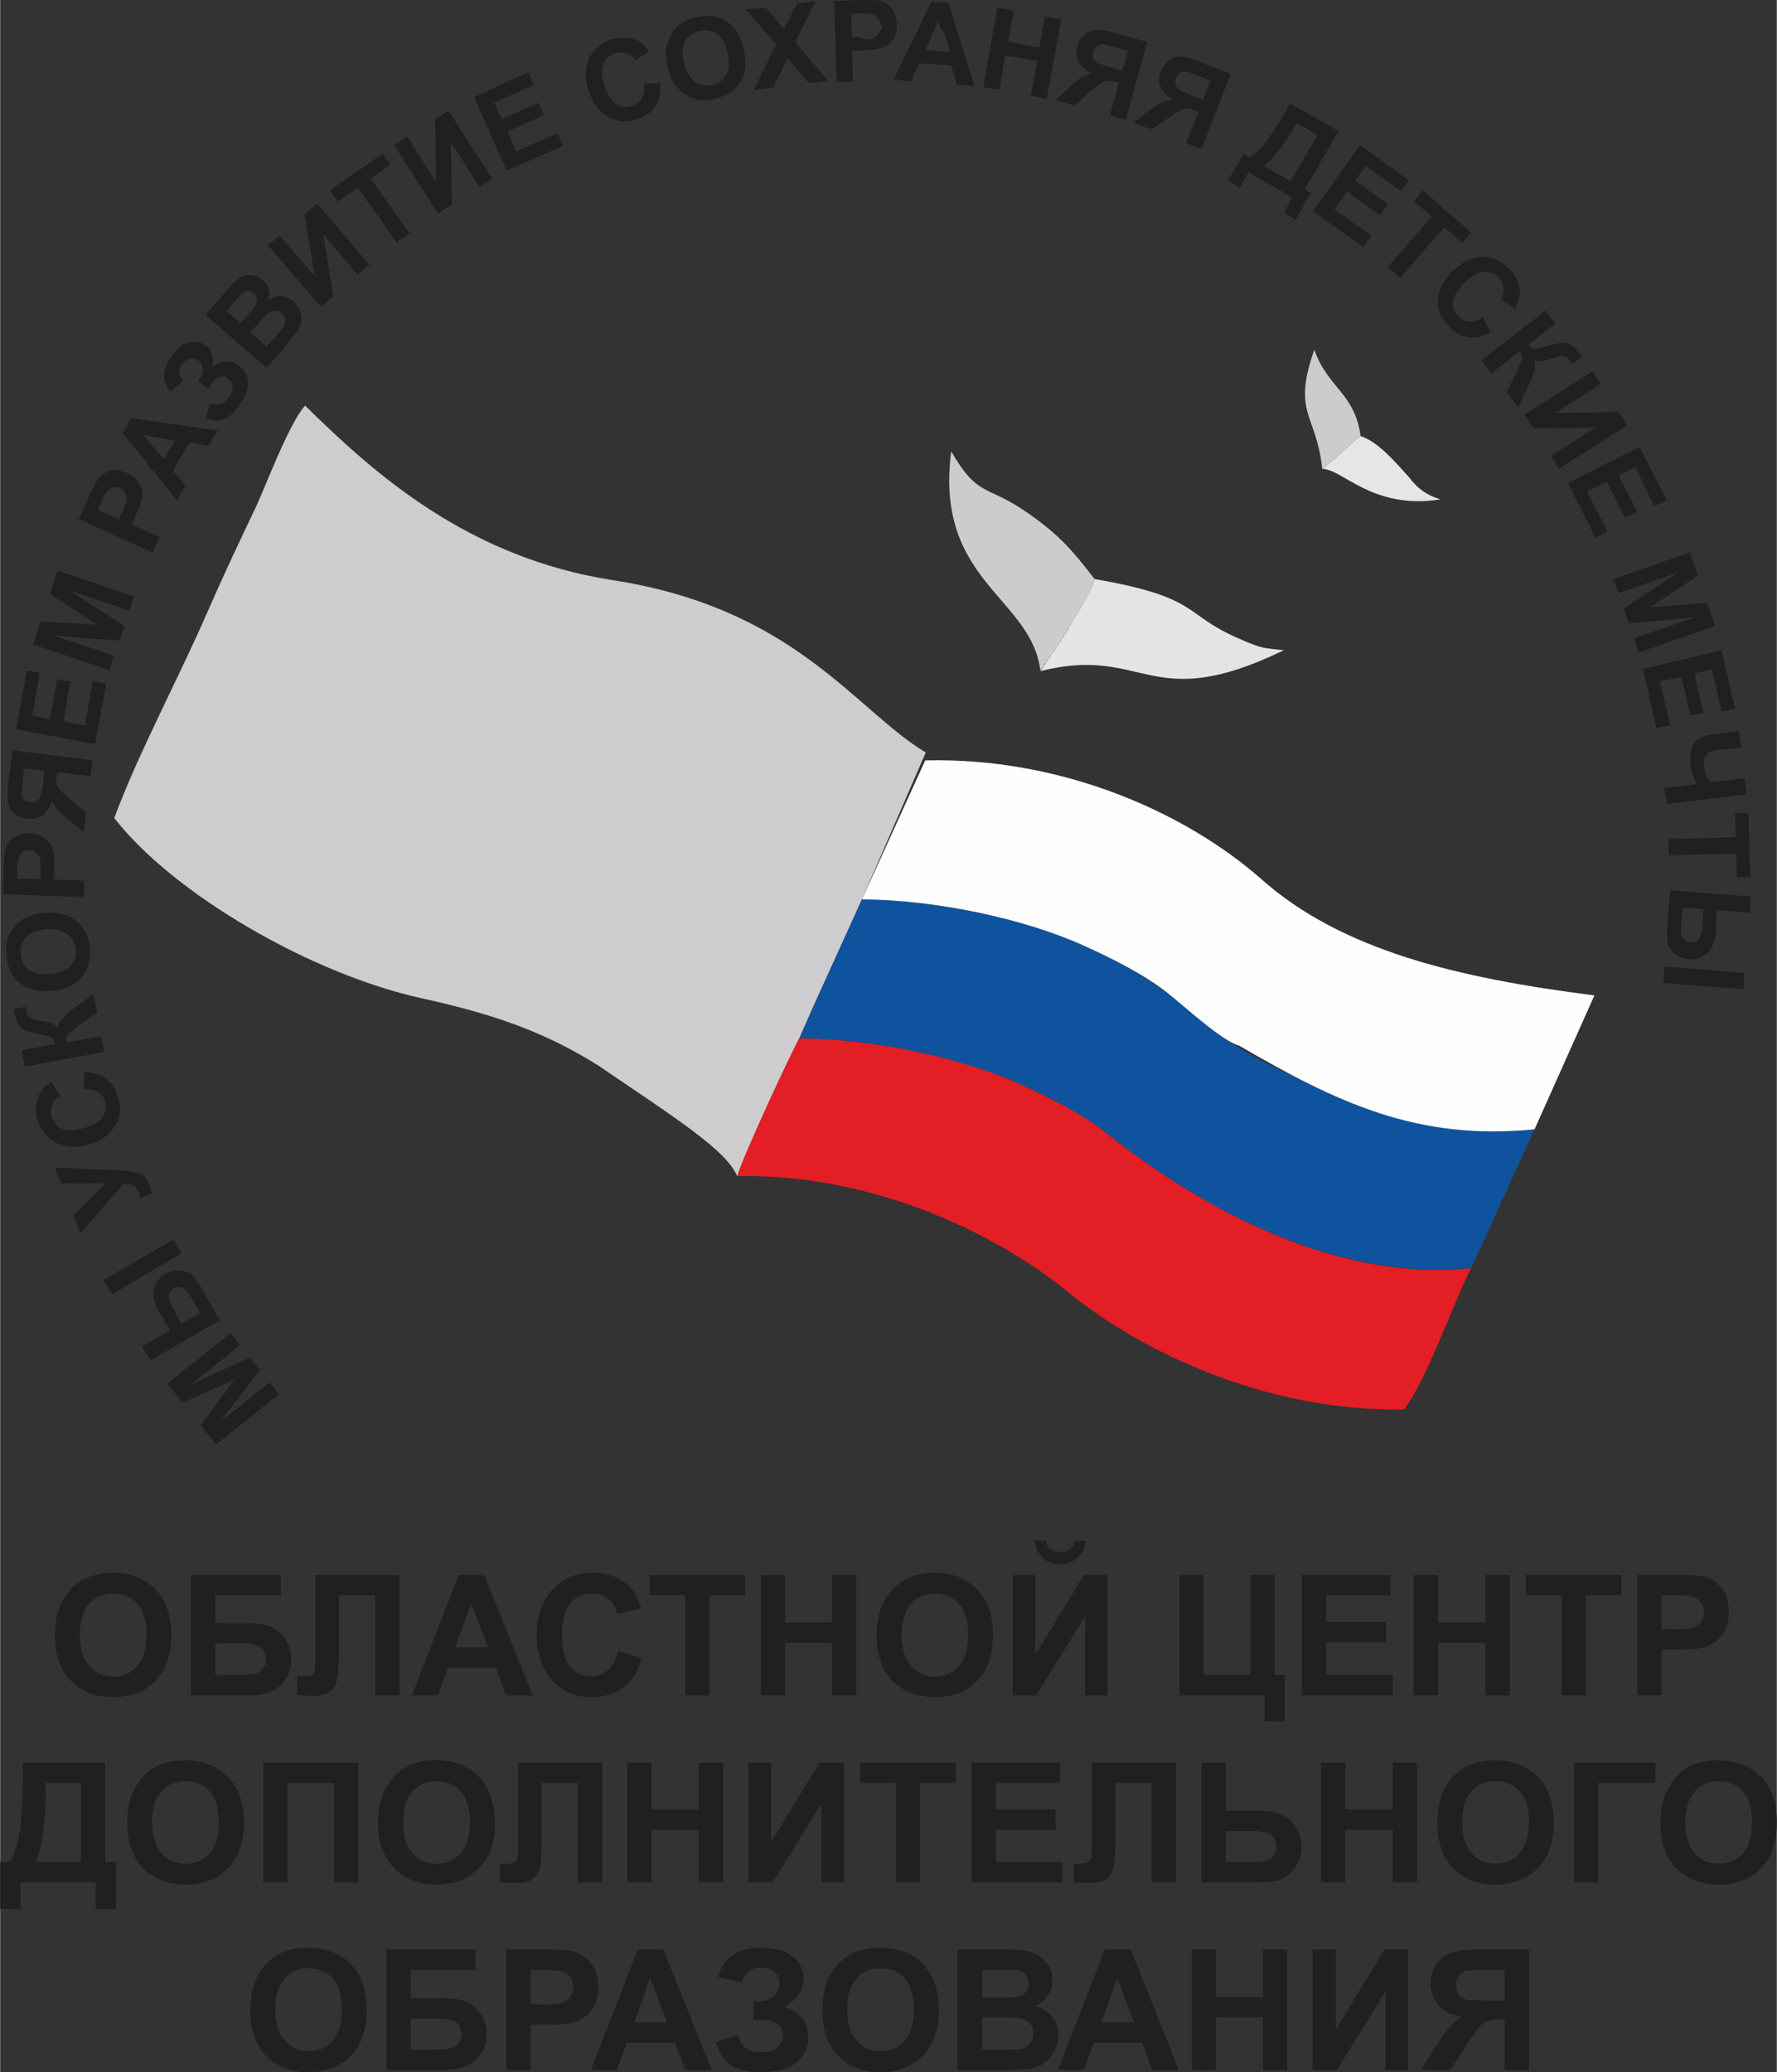 <?xml version="1.0" encoding="UTF-8"?> <svg xmlns="http://www.w3.org/2000/svg" xmlns:xlink="http://www.w3.org/1999/xlink" xml:space="preserve" width="56.846mm" height="66.265mm" version="1.1" style="shape-rendering:geometricPrecision; text-rendering:geometricPrecision; image-rendering:optimizeQuality; fill-rule:evenodd; clip-rule:evenodd" viewBox="0 0 3146 3668"><rect x="0" y="0" width="3146" height="3668" fill="#333333" stroke="none"/> <defs> <style type="text/css"> .fil0 {fill:none} .fil8 {fill:#FEFEFE} .fil5 {fill:#E31E24} .fil6 {fill:#E6E3E4} .fil7 {fill:#E5E6E6} .fil3 {fill:#CECCCE} .fil2 {fill:#CDCBCC} .fil4 {fill:#0F539F} .fil1 {fill:#22201E;fill-rule:nonzero} </style> </defs> <g id="Слой_x0020_1">  <g id="_2624742637920"> <path class="fil0" d="M1553 259c711,0 1287,576 1287,1287 0,73 -6,145 -18,216m-100 -14l0 -1 -10 -1 -1 0 -10 -2 -1 0 -10 -2m-42 -8l-1 0 -10 -2 0 0 -10 -2m-10 -2l-1 0 -9 -2 -1 0 -9 -3 -1 0 -10 -2 0 0 -10 -2m-9 -3l-1 0 -9 -2m-10 -3l-1 0 -9 -2 0 -1 -9 -2m-19 -6l-1 0 -9 -3m-28 -9l0 0 -9 -3m-35 -13l-1 0 -8 -4 0 0 -9 -3 0 -1 -8 -3m-9 -4l0 0 -8 -4 -1 0 -8 -4m-24 -12l0 0 -8 -5m-39 -23l0 0 -8 -4 0 -1 -7 -4m-15 -11l0 0 -7 -5m-14 -11l0 0 -7 -6m-1396 -615l-1 0 -9 -4m-92 -54l-15 -11 -4 -3m-24 -17l-2 -2 -5 -4 -2 -1 -6 -4m-7 -6l-1 -1 -6 -5 -2 -1 -6 -5 0 0 -7 -6 0 0 -7 -5m-7 -6l-6 -6 -1 0m-7 -6l-5 -5 -13 -11 -2 -2m-19 -17l2 2m930 820l0 0 -85 187 85 -187zm-938 -828l-4 -3 -2 -3 -4 -3 -6 -5 -3 -3 -2 -3 -4 -3 -2 -2 -4 -4 -2 -2c236,-289 595,-474 998,-474m1268 1506c-37,218 -130,417 -262,583l1 -2 0 0 1 -2 1 -2 0 0 1 -2 0 -2 1 -1 0 -1 1 -2 1 -1 0 -1 1 -2 1 -2 0 0 0 -2 1 -2 0 0 1 -2 1 -2 0 -1 1 -1 1 -2 0 -1 0 -1 1 -2 1 -1 0 0 1 -2 1 -2 0 -1 0 -1 1 -2 0 -1 1 -1 1 -2 0 -1 0 0 1 -2 1 -2 0 0 1 -2 0 -1 1 -1 0 -1 1 -2 0 -1 1 0 0 -2 1 -1 0 -1 1 -1 0 -2 1 0 0 -2 1 -1 0 0 1 -2 0 -1 1 -1 0 -1 1 -1 0 -1 0 -1 1 -1 1 -1 0 0 0 -2 1 -1 0 0 1 -2 0 -1 1 0 0 -1 1 -1 0 -1 0 -1 1 -1 0 -1 1 -1 1 -1 0 -1 0 0 1 -1 0 -1 0 0 1 -1 0 -1 0 0 1 -1 0 -1 0 0 112 -246 0 0 104 -234zm-742 2c-29,-21 -60,-42 -94,-61l1 1 1 0 1 1 2 1 1 0 1 1 0 0 2 1 1 0 0 1 2 1 1 0 7 4 1 1 1 0 1 1 1 1 2 0 1 1 0 0 1 1 1 0 1 1 1 1 1 0 2 1 1 1 1 1 1 0 1 1 1 0 0 1 2 0 0 1 3 1 0 0 1 1 1 1 2 1 0 0 1 0 1 1 0 0 2 1 1 1 0 0 1 1 1 0 1 1 1 1 0 0 1 0 1 1 1 0 2 2 0 0 1 1 1 0 0 1 2 1 0 0 1 0 1 1 0 0 2 1 1 1 0 0 1 1 1 0 0 1 1 1 1 0 1 1 1 1 0 0 1 0 1 1 0 0 1 1 1 1 1 0 1 1 0 0 2 2 1 1 2 1 1 1 2 1 1 2 2 1zm345 727c-164,150 -367,259 -591,308l0 -14 -40 0 0 23c-19,3 -38,6 -57,9l0 -1 -1 0 0 0 0 -1 -1 0 0 0 0 -1 0 0 0 0 -1 0 0 -1 0 0 -1 0 0 -1 0 0 0 0 -1 0 0 -1 0 0 0 0 -1 -1c-19,-19 -44,-29 -75,-29 -17,0 -33,3 -46,9 -10,4 -19,10 -27,19l-1 0 0 0 0 1 0 0 -1 0 0 0 0 0 0 0 0 1 0 0 -1 0 0 0 0 1 0 0 0 0 -1 0 0 0 0 1 0 0 0 0 -1 0 0 0 0 1 0 0 0 0 0 0 0 0 -1 1 0 0 0 0 0 0 0 0 0 0 -1 1 0 0 0 0 0 0 0 1 0 0 0 0 -1 0 0 0 0 1 0 0 0 0 -1 0 0 1 0 0 0 0 0 0 0 0 0 0 -1 1 0 0 0 0 0 1 0 0 -1 0 0 0 0 0 0 1 0 0 0 0 -1 0 0 1 0 0 0 0 0 0 0 0 0 0 0 1 -1 0 0 0 0 0 0 0 0 1 0 0 0 0 0 0 -1 1 0 0 0 0 0 0 0 1 0 0 0 0 -1 0 0 0 0 1 0 0 0 0 0 0 0 1 0 0 -1 0 0 1 0 0 -13 0c-12,0 -24,0 -37,-1l0 -44 -43 0 0 42c-28,-1 -56,-4 -83,-7l0 -35 -43 0 0 28c-10,-1 -19,-3 -28,-4l0 -24 -104 0c-547,-148 -949,-648 -949,-1242 0,-10 0,-20 0,-30l1 1 5 5 2 1 4 4 3 2 3 3 4 4 2 1 6 5 0 0 6 5 1 1 6 4 2 2 4 4 4 2 3 3 5 3 1 2 7 4 0 1 7 5 1 0 6 5 2 1 5 3 3 3 9 6 2 1 7 5 0 0 7 5 1 1 9 5 5 3 7 5 6 4 1 1 8 4 0 0 8 5 0 0 0 0 1 1 0 0 0 0 1 0 0 1 1 0 0 0 1 0 0 0 0 1 1 0 0 0 0 0 1 0 0 1 0 0 1 0 0 0 0 1 1 0 0 0 1 0 0 0 0 1 1 0 0 0 0 0 1 1 0 0 1 0 0 0 0 0 1 1 0 0 1 0 0 0 0 1 1 0 0 0 0 0 1 0 0 1 0 0 1 0 0 0 1 0 0 1 0 0 1 0 0 0 0 0 1 1 0 0 0 0 0 0 1 0 0 0 1 1 0 0 0 0 1 0 6 4 1 1 8 4 0 0 10 5 6 4 3 1 10 5 3 2 7 3 1 1 8 4 0 0 8 4 2 1 6 3 4 2 0 0 9 4 3 1 7 4 1 0 8 4 1 0 7 3 2 1 10 4 4 2 6 2 2 1 8 3 1 1 8 3 1 0 7 3 2 1 1 0 0 0 0 0 1 1 0 0 0 0 0 0 1 0 0 0 0 0 1 0 0 0 0 1 1 0 0 0 0 0 1 0 0 0 0 0 0 0 1 0 0 1 0 0 1 0 0 0 0 0 1 0 0 0 0 0 1 0 0 1 0 0 0 0 1 0 0 0 0 0 1 0 0 0 0 0 1 1 0 0 0 0 0 0 1 0 0 0 1 0 0 0 0 1 1 0 0 0 0 0 0 0 1 0 0 0 0 0 1 0 0 1 0 0 1 0 0 0 0 0 1 0 0 0 2 1 8 3 0 0 8 3 7 2 1 0 3 1 5 2 5 1 3 1 2 1 6 2 8 2 0 0 8 2 1 0 9 3 1 0 4 1 5 1 3 1 6 2 2 0 7 2c127,28 217,59 313,119 138,94 227,150 246,196 235,-5 455,98 587,206l6 5 1 0 5 5 1 1 5 3 2 2 5 3 2 2 7 5 7 5 3 2 4 3 2 2 5 3 2 1 2 1 5 4 6 4 0 0 7 5 1 0 8 5 6 3 1 2 6 3 2 1 5 3 3 2 4 2 4 3 4 2 5 2 2 2 6 3 2 1 6 4 2 0 7 4 0 0 8 4 0 0 8 4 8 4 0 0 2 1 9 4 5 3 4 1 4 3 5 2 4 1 5 3 3 1 6 2 9 4 2 1 8 3 1 0 8 4 0 0 9 3 1 0 7 3 2 1 7 3 3 0 6 3 4 1 5 2 4 1 5 2 5 1 4 2 6 1 3 1 7 2 2 1 8 2 1 1 9 2 1 0 9 3 0 0 9 2 2 0 7 2 3 1 7 2 3 0 6 2 5 1 5 1 5 1 4 1 7 1 3 0 7 2 3 0 8 2 1 0 9 1 1 0 10 2 0 0 9 1 2 0 8 1 2 1 8 0 3 1 7 0 4 1 6 0 5 1 5 0 6 0 4 1zm-467 -490l2 2 1 1 -1 -1 -2 -2zm-1644 -804c36,-130 92,-251 165,-361l-1 0 0 1 0 1 -1 1 0 1 0 0 -1 1 0 2 0 0 -1 1 0 1 -1 1 0 0 0 1 0 1 -1 1 0 0 0 1 -1 1 0 1 0 0 -1 1 0 1 -1 1 0 1 0 1 -1 1 0 0 0 1 0 1 -1 1 0 0 0 1 -1 1 0 1 0 0 0 1 -1 1 0 1 0 0 -1 1 0 1 -1 0 0 1 0 0 0 1 -1 1 0 0 0 1 0 1 -1 1 0 0 0 1 -1 1 0 1 0 0 0 0 -1 1 0 1 0 0 0 1 -1 1 0 0 0 1 0 0 -1 1 0 1 0 0 0 1 -1 0 0 1 0 0 0 1 -1 1 0 0 0 0 0 1 -1 1 0 0 0 0 0 1 -1 1 0 0 0 0 0 1 0 0c-30,63 -57,120 -85,184l-1 1 0 2 -1 2 0 0 -1 2 -1 2 -1 2 0 0 0 1 -1 2 -1 2 0 1 -1 1 -1 2 -1 2 0 0 0 2 -1 1 -1 2 0 1 -1 1 -1 2 -1 2 0 1 0 1 -1 2 -1 1 -1 2 0 0 -1 2 -1 2 0 1 0 1 -1 2 -1 2 -1 1 0 1 -1 1 -1 2 0 2 -1 0 -1 4 -1 2 0 0 -1 2 -1 2 -1 1 0 0 -1 2 -1 2 -1 2 0 0 0 2 -1 2 -1 2 0 0 -1 2 -1 2 -1 1 0 1 -1 1 -1 2 -1 2 0 1 0 1 -1 2 -1 2 -1 0 0 2 -1 2 -1 1 0 1 -1 1 -1 2 -1 2 0 1 -1 1 0 2 -1 2 -1 1 0 1 -1 2 -1 1zm1529 -13l1 -2 0 0 -1 2zm2 -3l1 -1 0 0 -1 1zm2 -3l1 -1 0 0 -1 1zm3 -3l0 -2 0 1 0 1zm2 -4l1 -1 0 0 -1 1zm5 -7l1 -1 0 0 -1 1zm23 -34l1 -1 -1 1 0 0zm-197 1694c-20,2 -40,3 -60,4l0 0 0 0 0 -1 1 0 0 0 0 0 4 -2 1 -1 0 0 0 0 1 -1 0 0 1 0 0 0 0 0 1 0 1 -1 0 0 1 0 0 0 0 0 1 0 0 -1 1 0 0 0 1 0 0 0 0 0 0 0 1 0 0 0 1 -1 0 0 0 0 0 0 1 0 0 0 1 0 0 0 0 0 1 0 0 0 0 -1 0 0 1 0 0 0 1 0 0 0 0 0 1 0 0 0 0 0 0 0 1 0 0 0 1 0 0 0 0 0 1 0 0 -1 1 0 0 0 0 0 1 0 0 0 0 0 1 0 1 0 0 0 0 0 0 0 1 0 0 0 1 0 1 0 1 0 0 0 0 0 1 0 0 0 1 0 1 0 0 0 1 0 0 0 0 0 1 0 0 0 0 0 1 0 0 0 0 0 1 0 0 0 0 0 1 0 0 0 0 0 0 0 0 0 1 0 0 1 0 0 1 0 0 0 0 0 1 0 0 0 0 0 1 0 0 0 0 0 0 0 0 0 1 0 0 0 0 0 1 0 0 0 0 0 0 0 1 0 0 0 0 1 0 0 1 0 1 0 0 0 1 0 1 1 0 0 1 0 0 0 2 0 0 1 0 0 1 0 0 0 0 0 1 0 0 0 0 0 0 0 2 1 0 0 0 0 0 0 1 1z"></path> <path class="fil1" d="M494 2468l-112 89 -27 -34 60 -81 -92 41 -27 -34 112 -89 17 21 -88 70 105 -48 18 22 -71 92 88 -70 17 21zm-228 -60l-15 -25 50 -28 -20 -34c-5,-8 -8,-17 -9,-24 -2,-8 0,-16 3,-24 4,-7 10,-14 18,-18 8,-5 17,-7 25,-6 9,1 16,3 21,7 5,5 11,12 16,22l34 59 -123 71zm88 -84l-14 -25c-5,-7 -8,-13 -11,-15 -2,-3 -6,-5 -10,-5 -4,-1 -8,-1 -12,2 -5,3 -8,7 -8,13 -1,5 2,13 8,23l14 26 33 -19zm-156 -33l-15 -25 124 -72 14 25 -123 72zm-56 -108l-12 -31 57 -58 -79 1 -11 -28 118 5c13,1 24,3 31,5 8,3 14,9 17,17 3,8 5,14 5,19l-20 8c-1,-4 -2,-8 -3,-11 -3,-6 -6,-10 -9,-12 -3,-1 -9,-2 -18,-2l-76 87zm6 -255l1 -30c16,0 29,4 39,12 10,7 17,18 21,33 6,18 4,35 -6,50 -9,16 -24,26 -46,33 -23,6 -42,5 -58,-3 -16,-8 -27,-22 -33,-41 -4,-17 -3,-32 4,-46 4,-8 11,-15 21,-21l15 26c-7,3 -12,8 -14,15 -3,6 -3,13 -1,20 3,10 9,18 18,22 9,4 22,4 38,-1 17,-4 29,-11 34,-19 6,-9 7,-18 5,-28 -2,-7 -7,-13 -13,-17 -6,-4 -14,-6 -25,-5zm-104 -40l-6 -29 60 -11c-2,-6 -4,-10 -7,-12 -3,-1 -11,-3 -24,-6 -16,-3 -27,-7 -31,-12 -5,-6 -9,-15 -11,-28 0,0 -1,-2 -1,-4l21 -4 1 4c1,6 2,10 4,13 2,2 5,4 8,5 3,1 10,2 19,4 6,1 10,2 14,3 3,2 7,5 11,9 1,-6 3,-12 8,-17 5,-5 11,-11 20,-18l35 -26 7 33 -34 24c0,0 -1,1 -2,2 -1,0 -3,2 -6,5 -7,5 -10,8 -12,11 -1,2 -1,6 0,11l61 -11 5 28 -140 26zm47 -134c-15,1 -27,0 -37,-4 -8,-2 -15,-6 -21,-11 -6,-6 -11,-11 -14,-18 -4,-8 -7,-19 -8,-30 -2,-21 4,-39 16,-52 12,-14 29,-22 53,-23 23,-2 41,3 55,14 14,12 22,28 24,49 1,21 -4,39 -16,52 -12,14 -29,21 -52,23zm-3 -30c16,-1 28,-5 36,-14 7,-8 11,-17 10,-29 -1,-11 -6,-21 -15,-27 -8,-7 -21,-10 -38,-9 -16,2 -28,6 -35,14 -8,8 -11,18 -10,30 1,11 5,21 14,27 9,7 21,10 38,8zm60 -136l-143 -5 1 -46c1,-17 2,-29 4,-34 2,-8 7,-15 14,-20 8,-6 17,-8 28,-8 9,1 16,2 22,6 6,3 11,7 14,12 3,5 5,10 6,15 1,7 2,17 1,30l0 19 54 2 -1 29zm-118 -33l41 1 0 -15c1,-12 0,-19 -1,-23 -2,-4 -4,-7 -7,-9 -3,-3 -7,-4 -11,-4 -5,0 -10,1 -13,4 -4,3 -6,7 -7,12 -1,3 -1,10 -2,20l0 14zm130 -181l-59 -7 -1 6c-1,9 0,16 2,20 2,4 10,11 22,22l28 24 -4 34 -25 -20c-11,-8 -18,-15 -21,-19 -4,-5 -8,-11 -11,-17 -3,13 -9,22 -17,27 -8,5 -17,7 -27,5 -8,-1 -16,-4 -22,-9 -6,-5 -10,-12 -11,-19 -1,-7 -1,-18 0,-32l8 -61 142 18 -4 28zm-118 -14l-2 22c-2,12 -2,19 -2,23 0,3 1,7 4,10 2,3 6,4 11,5 5,1 9,0 12,-2 3,-2 6,-5 7,-9 1,-4 2,-12 4,-23l2 -22 -36 -4zm126 -43l-140 -26 19 -104 23 4 -13 76 31 6 13 -71 23 5 -12 70 38 7 14 -78 24 4 -20 107zm25 -131l-135 -45 14 -41 100 6 -84 -55 14 -41 135 46 -8 25 -107 -36 98 63 -9 26 -116 -9 107 36 -9 25zm77 -208l-131 -59 19 -42c8,-16 13,-26 16,-31 6,-6 13,-11 22,-13 8,-2 18,0 28,4 8,4 14,8 19,14 4,5 6,11 8,17 1,5 1,11 0,16 -2,7 -5,16 -11,28l-7 17 49 22 -12 27zm-97 -75l37 16 7 -14c5,-10 7,-18 7,-22 0,-4 0,-8 -3,-11 -2,-3 -4,-6 -8,-7 -5,-3 -10,-3 -14,-2 -4,2 -8,5 -11,8 -2,3 -5,9 -9,19l-6 13zm212 -141l-16 27 -34 -6 -29 50 22 27 -15 26 -39 -49c-18,-19 -9,-13 -24,-30l-33 -40 15 -27 153 22zm-76 18l-56 -10 37 43 19 -33zm15 -106l-22 19c-16,-18 -15,-39 1,-62 10,-14 20,-22 31,-25 11,-2 21,-1 29,5 6,4 10,9 12,16 2,6 2,14 1,22 9,-6 16,-9 24,-9 8,0 15,2 22,7 10,7 16,17 17,29 1,12 -4,25 -15,40 -8,13 -17,21 -26,25 -9,4 -21,4 -34,-1l8 -26c9,3 15,3 20,1 5,-2 9,-6 13,-12 5,-7 7,-14 7,-19 -1,-6 -4,-10 -8,-13 -5,-4 -10,-5 -16,-3 -5,2 -11,7 -16,14l-4 6 -18 -13 2 -2c5,-8 8,-14 7,-20 0,-6 -3,-11 -9,-15 -4,-3 -9,-4 -14,-3 -5,1 -10,4 -14,10 -7,10 -6,19 2,29zm40 -117l37 -43c8,-8 13,-15 18,-18 4,-4 9,-6 14,-8 5,-1 11,-1 16,0 6,1 11,4 16,8 5,4 8,9 10,16 2,6 2,13 0,19 8,-5 15,-7 23,-7 8,1 15,4 21,9 5,5 9,10 11,16 3,7 4,13 3,19 0,7 -3,13 -7,19 -3,4 -11,13 -22,27l-32 37 -60 -51 1 -1 0 0 0 0 0 0 1 0 0 -1 0 0 0 0 1 0 0 0 0 0 0 -1 1 0 0 0 0 0 0 0 0 -1 1 0 0 0 0 0 0 0 0 -1 0 0 1 0 0 0 0 0 0 -1 0 0 1 0 0 0 0 0 0 0 0 -1 0 0 0 0 0 0 1 0 0 -1 0 0 0 0 0 -1 0 0 1 0 0 0 0 0 0 -1 0 0 0 0 0 0 0 -1 0 0 0 0 1 0 0 -1 0 0 0 0 0 0 0 0 0 -1 0 0 0 0 0 -1 0 0 1 0 0 0 0 -1 0 0 0 0 0 -1 0 0 0 0 0 0 1 -2 0 0 0 0 0 -1 0 0 0 0 0 -1 0 0 0 0 0 -1 0 -1 0 -1 0 0 1 -1 0 0 0 -1 0 0 0 0 0 -1 0 -1 0 0 0 -1 0 1 13 -15c7,-8 12,-13 13,-16 3,-4 4,-8 4,-12 0,-4 -2,-7 -6,-10 -3,-3 -7,-5 -10,-5 -4,0 -7,2 -11,5 -2,2 -8,8 -17,18l-10 13 30 25 -4 5c2,12 -6,10 -14,20l-49 -44zm79 31l29 25 18 -20c7,-8 11,-13 12,-15 2,-4 3,-8 3,-12 -1,-4 -3,-8 -7,-11 -3,-3 -6,-5 -10,-5 -4,0 -7,1 -11,3 -4,2 -10,8 -18,18l-16 17zm31 -154l21 -17 62 72 -18 -110 22 -19 93 109 -21 17 -61 -71 18 109 -22 19 -94 -109zm228 -5l-69 -97 -35 25 -14 -20 93 -65 14 19 -35 25 69 97 -23 16zm-4 -172l23 -15 51 81 -2 -112 24 -15 77 120 -22 15 -51 -79 2 110 -25 16 -77 -121zm199 45l-58 -130 96 -44 10 22 -70 32 13 29 65 -29 10 22 -65 29 16 35 73 -32 10 22 -100 44zm243 -154l29 -1c1,17 -2,30 -8,40 -7,11 -18,19 -33,24 -17,6 -34,5 -50,-3 -16,-9 -28,-23 -35,-45 -8,-22 -8,-42 -1,-58 7,-17 21,-28 40,-35 16,-5 31,-5 45,1 8,4 16,10 22,20l-24 16c-4,-7 -10,-11 -16,-13 -7,-2 -13,-2 -21,0 -10,4 -17,10 -20,19 -4,10 -3,22 2,39 6,17 14,28 22,33 9,5 18,6 28,2 7,-2 13,-7 16,-13 4,-7 5,-15 4,-26zm42 -29c-3,-14 -4,-27 -2,-37 2,-8 5,-15 9,-22 4,-7 9,-13 15,-17 8,-6 17,-10 29,-13 20,-4 38,-2 53,8 16,10 26,26 31,49 5,23 3,42 -6,57 -9,16 -24,26 -45,31 -20,5 -38,2 -53,-8 -16,-10 -26,-26 -31,-48zm29 -8c4,16 10,27 19,34 9,6 20,8 31,6 11,-3 19,-9 25,-19 5,-10 6,-23 2,-39 -4,-16 -10,-27 -19,-33 -9,-6 -19,-8 -30,-5 -12,2 -20,8 -26,18 -5,10 -6,22 -2,38zm123 48l40 -80 -53 -62 34 -4 33 38 23 -45 33 -4 -36 73 58 68 -34 4 -38 -44 -25 52 -35 4zm147 -14l-4 -143 46 -2c18,0 29,0 35,1 8,2 15,7 21,14 5,7 8,16 9,27 0,9 -1,17 -4,23 -3,6 -7,11 -12,14 -5,4 -10,6 -15,7 -7,2 -17,3 -30,3l-18 1 1 54 -29 1zm26 -120l1 41 13 -1 1 1c30,14 38,-16 40,-18l-4 -7 0 -1c-1,-3 -3,-6 -5,-9l-1 -1 0 -1 0 0 -1 0 0 0 0 -1 0 0 0 0 0 0 -1 0 0 0 0 -1 0 0 0 0 0 0 -1 0 0 0 0 -1 0 0 0 0 -1 0 0 0 0 0 0 0 0 0 0 0 0 0 -1 -1 0 0 0 0 0 0 0 0 -1 0 0 0 0 0 0 0 -1 0 0 0 -1 0 0 0 0 0 -1 0 0 0 0 0 0 0 -1 0 -1 0c-3,-1 -10,-1 -21,-1l-13 1zm218 127l-31 -2 -10 -34 -57 -4 -14 32 -31 -3 67 -138 30 2 46 147zm-60 -102l-4 -13 -23 52 31 2 12 2c-3,-17 0,-13 -6,-27l-1 -1 0 0 0 0 0 -1 0 0 -1 -1 0 0 0 0 0 0 0 -1 0 0 0 0 0 0 0 -1 -1 0 0 0 0 0 0 0 0 -1 0 0 0 0 0 0 0 0 -1 -1 0 0 0 -1 0 0 0 0 0 0 -1 -1 0 0 0 0 0 0 0 0 0 0 0 -1 0 0 0 0 0 0 0 0 -1 0 0 0 0 -1 0 0 0 0 0 0 0 0 0 0 0 -1 -1 0 0 0 0 0 0 0 0 0 0 0 0 -1 0 0 0 0 -1 0 0 0 0 0 0 0 0 0 0 0 0 0 0 -1 0 0 0 0 0 0 0 0 -1 0 0 0 0 0 0 0 0 -1 0 0 0 0 0 0 0 0 0 0 0 0 0 0 -1 0 0 0 0 -1 0 0 0 0 0 0 0 0zm76 104l25 -141 29 6 -10 55 55 10 10 -55 29 5 -26 141 -28 -6 11 -61 -56 -10 -11 61 -28 -5zm224 50l16 -57 -6 -2c-9,-2 -15,-3 -20,-1 -4,1 -12,8 -25,18l-28 25 -33 -10 24 -22c10,-9 17,-15 22,-18 5,-3 11,-5 18,-7 -12,-6 -20,-13 -24,-21 -4,-9 -4,-18 -1,-28 2,-8 6,-15 12,-20 6,-5 13,-8 21,-8 7,-1 18,1 32,5l58 16 -38 138 -28 -8zm32 -114l-22 -6c-11,-3 -18,-5 -22,-6 -4,0 -7,1 -10,3 -4,2 -6,6 -7,10 -2,5 -1,9 0,13 2,3 4,6 8,8 3,1 11,4 22,7l21 6 10 -35zm103 163l22 -55 -6 -2c-8,-4 -15,-5 -19,-4 -5,1 -14,7 -27,16l-31 21 -32 -12 26 -20c11,-8 19,-13 24,-16 6,-2 12,-4 19,-5 -12,-7 -19,-15 -22,-24 -3,-8 -2,-17 2,-27 3,-8 8,-14 14,-19 7,-5 14,-7 21,-6 8,0 18,3 32,9l56 22 -52 133 -27 -11zm43 -110l-21 -9c-10,-4 -17,-6 -21,-7 -3,-1 -7,0 -10,1 -4,2 -7,5 -8,10 -2,4 -3,9 -1,12 1,4 3,7 7,9 3,2 10,5 21,10l20 8 13 -34zm141 40l86 49 -60 103 11 6 -27 48 -21 -12 15 -27 -77 -45 -16 27 -21 -12 28 -48 10 7c12,-8 22,-18 32,-31 9,-13 20,-31 33,-52l7 -13zm12 35c-21,37 -41,62 -58,76l47 27 48 -82 -37 -21zm29 156l83 -117 86 62 -14 19 -62 -44 -19 26 58 41 -14 20 -58 -42 -22 32 65 46 -14 20 -89 -63zm132 99l78 -90 -32 -27 16 -19 86 75 -16 18 -32 -28 -78 90 -22 -19zm169 89l13 26c-14,8 -27,11 -40,9 -12,-2 -24,-8 -34,-20 -14,-13 -20,-29 -19,-47 1,-18 9,-34 26,-50 17,-16 34,-25 52,-25 18,-1 34,6 48,21 12,12 19,26 19,41 0,9 -3,19 -9,29l-25 -16c4,-6 6,-13 5,-19 0,-7 -3,-13 -9,-19 -7,-8 -16,-11 -26,-11 -10,1 -21,7 -33,19 -13,13 -20,24 -21,34 -1,10 2,19 9,26 6,6 12,9 19,9 8,1 16,-2 25,-7zm110 -12l18 23 -48 37c4,5 8,7 12,7 3,0 11,-1 24,-5 16,-5 27,-6 34,-4 6,2 14,9 22,19 0,1 1,2 3,4l-17 13 -3 -3c-3,-5 -6,-8 -9,-9 -3,-2 -6,-2 -10,-1 -3,0 -9,2 -19,5 -5,2 -9,3 -13,3 -4,1 -9,0 -14,-2 2,6 3,12 1,19 -2,7 -5,15 -10,25l-19 40 -21 -27 19 -36c0,-1 0,-2 1,-3 0,-1 1,-3 3,-7 3,-8 5,-13 5,-16 0,-2 -2,-6 -5,-10l-49 39 -18 -23 113 -88zm84 107l14 23 -80 51 111 -2 16 24 -121 77 -14 -23 79 -50 -111 1 -15 -24 121 -77zm-44 198l127 -64 48 94 -22 11 -34 -69 -29 15 33 64 -22 10 -32 -63 -35 17 36 71 -21 11 -49 -97zm81 170l135 -47 14 41 -84 56 101 -8 14 41 -135 47 -9 -25 107 -37 -116 10 -9 -26 97 -64 -106 37 -9 -25zm52 159l139 -33 24 104 -24 5 -17 -75 -31 7 16 70 -23 5 -16 -69 -38 8 18 78 -24 5 -24 -105zm170 110l4 29 -34 4c-11,1 -18,2 -22,4 -3,1 -6,4 -8,8 -2,4 -3,10 -2,18 1,6 2,12 4,16 2,5 4,9 7,12l61 -8 4 29 -142 17 -4 -28 58 -7c-4,-6 -6,-11 -8,-17 -2,-5 -4,-11 -4,-16 -2,-14 0,-26 5,-37 6,-10 17,-16 33,-18l48 -6zm-125 191l119 -3 -1 -43 24 0 3 113 -24 1 -1 -42 -119 3 -1 -29zm146 102l-2 29 -58 -5 -2 39c-1,10 -3,19 -7,26 -3,7 -8,12 -16,17 -7,4 -16,6 -25,5 -9,-1 -17,-4 -24,-9 -7,-6 -11,-12 -13,-18 -2,-7 -2,-16 -1,-28l5 -67 143 11zm-121 20l-2 28c-1,9 -1,15 0,19 0,3 2,6 5,9 3,3 6,5 11,5 6,1 11,-1 15,-5 3,-5 5,-13 6,-24l2 -30 -37 -2zm110 115l-2 29 -142 -11 2 -29 142 11z"></path> <path class="fil1" d="M97 2896c0,-22 3,-40 10,-55 5,-11 11,-21 19,-29 9,-9 18,-15 28,-19 13,-6 29,-9 46,-9 31,0 56,10 75,29 19,20 28,47 28,82 0,34 -9,61 -28,80 -18,20 -43,29 -75,29 -31,0 -56,-9 -75,-29 -19,-19 -28,-46 -28,-79zm44 -2c0,24 6,43 17,55 11,12 25,19 42,19 17,0 32,-7 43,-19 11,-12 16,-31 16,-55 0,-25 -5,-43 -16,-55 -11,-12 -25,-18 -43,-18 -17,0 -32,6 -43,18 -10,12 -16,31 -16,55zm197 -106l159 0 0 36 -116 0 0 49 57 0c16,0 29,2 39,6 11,4 20,11 27,21 8,11 11,23 11,37 0,14 -3,27 -11,37 -7,10 -16,17 -25,21 -10,4 -23,6 -41,6l-100 0 0 -213zm43 177l41 0c14,0 23,-1 29,-2 5,-2 10,-4 14,-9 4,-5 6,-10 6,-17 0,-10 -4,-17 -11,-21 -7,-5 -19,-7 -36,-7l-43 0 0 56zm177 -177l149 0 0 213 -43 0 0 -177 -64 0 0 91c0,26 -1,44 -3,54 -1,10 -5,18 -12,24 -7,6 -17,9 -32,9 -5,0 -14,-1 -27,-2l0 -33 9 0c9,0 16,-1 19,-3 3,-3 4,-9 4,-18l0 -37 0 -121zm385 213l-47 0 -18 -49 -85 0 -18 49 -46 0 83 -213 45 0 86 213zm-79 -85l-30 -78 -28 78 58 0zm230 6l42 13c-7,23 -17,41 -32,52 -15,11 -34,17 -57,17 -28,0 -51,-9 -69,-29 -18,-19 -28,-46 -28,-79 0,-35 10,-63 28,-82 18,-20 42,-30 72,-30 26,0 47,8 63,23 10,9 17,22 22,40l-42 10c-3,-11 -8,-20 -16,-26 -8,-7 -18,-10 -29,-10 -16,0 -29,6 -39,17 -9,11 -14,29 -14,55 0,27 5,46 14,57 10,12 23,17 38,17 11,0 21,-3 29,-11 9,-7 15,-18 18,-34zm119 79l0 -177 -63 0 0 -36 169 0 0 36 -63 0 0 177 -43 0zm134 0l0 -213 43 0 0 84 83 0 0 -84 43 0 0 213 -43 0 0 -93 -83 0 0 93 -43 0zm205 -105c0,-22 3,-40 10,-55 5,-11 11,-21 20,-29 8,-9 17,-15 27,-19 13,-6 29,-9 46,-9 31,0 56,10 75,29 19,20 28,47 28,82 0,34 -9,61 -28,80 -18,20 -43,29 -74,29 -32,0 -57,-9 -76,-29 -19,-19 -28,-46 -28,-79zm44 -2c0,24 6,43 17,55 11,12 25,19 42,19 18,0 32,-7 43,-19 11,-12 16,-31 16,-55 0,-25 -5,-43 -16,-55 -11,-12 -25,-18 -43,-18 -17,0 -32,6 -42,18 -11,12 -17,31 -17,55zm197 -106l40 0 0 141 86 -141 42 0 0 213 -40 0 0 -140 -86 140 -42 0 0 -213zm109 -61l20 0c-1,13 -5,23 -14,30 -8,8 -18,12 -31,12 -13,0 -23,-4 -31,-12 -8,-7 -13,-17 -14,-30l20 0c0,6 3,12 7,15 4,4 10,5 18,5 8,0 14,-1 18,-5 4,-3 7,-9 7,-15zm186 61l43 0 0 177 83 0 0 -177 43 0 0 177 18 0 0 82 -36 0 0 -46 -151 0 0 -213zm217 213l0 -213 157 0 0 36 -114 0 0 47 106 0 0 36 -106 0 0 58 118 0 0 36 -161 0zm198 0l0 -213 43 0 0 84 84 0 0 -84 43 0 0 213 -43 0 0 -93 -84 0 0 93 -43 0zm262 0l0 -177 -63 0 0 -36 169 0 0 36 -63 0 0 177 -43 0zm134 0l0 -213 68 0c26,0 43,1 51,3 13,3 23,10 31,21 8,11 12,25 12,41 0,13 -2,24 -7,33 -5,9 -11,16 -18,21 -7,5 -15,9 -22,10 -10,2 -25,3 -44,3l-28 0 0 81 -43 0zm43 -177l0 60 23 0c17,0 28,-1 34,-3 5,-2 10,-6 13,-10 3,-5 5,-11 5,-17 0,-8 -2,-14 -7,-19 -4,-5 -10,-8 -17,-10 -5,-1 -15,-1 -31,-1l-20 0zm-2902 296l146 0 0 176 19 0 0 83 -36 0 0 -47 -133 0 0 47 -36 0 0 -83 18 0c9,-18 15,-39 18,-63 2,-24 4,-54 4,-91l0 -22zm41 36c0,64 -6,111 -18,140l80 0 0 -140 -62 0zm144 71c0,-21 3,-40 10,-54 5,-11 11,-21 20,-30 8,-8 17,-15 27,-19 13,-5 29,-8 46,-8 31,0 56,10 75,29 19,20 29,47 29,81 0,35 -10,62 -29,81 -18,19 -43,29 -74,29 -32,0 -57,-10 -76,-29 -18,-19 -28,-46 -28,-80zm44 -1c0,24 6,42 17,55 11,12 25,18 42,18 18,0 32,-6 43,-18 11,-13 16,-31 16,-56 0,-24 -5,-42 -16,-54 -11,-12 -25,-18 -43,-18 -17,0 -32,6 -42,18 -11,12 -17,30 -17,55zm197 -106l168 0 0 212 -43 0 0 -176 -82 0 0 176 -43 0 0 -212zm203 107c0,-21 4,-40 10,-54 5,-11 12,-21 20,-30 8,-8 18,-15 28,-19 13,-5 28,-8 45,-8 32,0 57,10 76,29 18,20 28,47 28,81 0,35 -9,62 -28,81 -19,19 -44,29 -75,29 -32,0 -57,-10 -75,-29 -19,-19 -29,-46 -29,-80zm45 -1c0,24 5,42 16,55 12,12 26,18 43,18 17,0 31,-6 42,-18 11,-13 17,-31 17,-56 0,-24 -6,-42 -17,-54 -10,-12 -24,-18 -42,-18 -18,0 -32,6 -43,18 -11,12 -16,30 -16,55zm203 -106l149 0 0 212 -43 0 0 -176 -64 0 0 90c0,26 -1,45 -2,55 -2,10 -6,18 -13,24 -7,6 -17,8 -32,8 -5,0 -14,0 -27,-1l0 -33 10 0c9,0 15,-1 18,-4 3,-2 4,-8 4,-18l0 -36 0 -121zm193 212l0 -212 43 0 0 83 84 0 0 -83 43 0 0 212 -43 0 0 -93 -84 0 0 93 -43 0zm215 -212l40 0 0 141 86 -141 43 0 0 212 -40 0 0 -139 -86 139 -43 0 0 -212zm261 212l0 -176 -63 0 0 -36 169 0 0 36 -63 0 0 176 -43 0zm134 0l0 -212 157 0 0 36 -114 0 0 47 106 0 0 36 -106 0 0 57 118 0 0 36 -161 0zm213 -212l149 0 0 212 -43 0 0 -176 -64 0 0 90c0,26 -1,45 -3,55 -2,10 -6,18 -12,24 -7,6 -18,8 -32,8 -5,0 -14,0 -27,-1l0 -33 9 0c9,0 15,-1 18,-4 3,-2 5,-8 5,-18l0 -36 0 -121zm194 0l43 0 0 85 57 0c27,0 47,6 59,19 12,12 18,28 18,45 0,15 -4,27 -11,37 -7,10 -16,17 -25,21 -10,3 -23,5 -41,5l-100 0 0 -212zm43 176l42 0c13,0 22,0 28,-2 5,-1 10,-4 14,-8 4,-5 6,-11 6,-17 0,-10 -4,-17 -11,-22 -7,-4 -19,-6 -36,-6l-43 0 0 55zm169 36l0 -212 43 0 0 83 84 0 0 -83 43 0 0 212 -43 0 0 -93 -84 0 0 93 -43 0zm206 -105c0,-21 3,-40 9,-54 5,-11 12,-21 20,-30 9,-8 18,-15 28,-19 13,-5 28,-8 46,-8 31,0 56,10 75,29 19,20 28,47 28,81 0,35 -9,62 -28,81 -19,19 -44,29 -75,29 -31,0 -57,-10 -75,-29 -19,-19 -28,-46 -28,-80zm44 -1c0,24 6,42 17,55 11,12 25,18 42,18 17,0 31,-6 42,-18 11,-13 17,-31 17,-56 0,-24 -5,-42 -16,-54 -11,-12 -25,-18 -43,-18 -18,0 -32,6 -43,18 -11,12 -16,30 -16,55zm198 -106l144 0 0 36 -101 0 0 176 -43 0 0 -212zm153 107c0,-21 3,-40 10,-54 5,-11 11,-21 20,-30 8,-8 17,-15 27,-19 13,-5 29,-8 46,-8 31,0 56,10 75,29 19,20 28,47 28,81 0,35 -9,62 -28,81 -18,19 -43,29 -74,29 -32,0 -57,-10 -76,-29 -19,-19 -28,-46 -28,-80zm44 -1c0,24 6,42 17,55 11,12 25,18 42,18 18,0 32,-6 43,-18 11,-13 16,-31 16,-56 0,-24 -5,-42 -16,-54 -11,-12 -25,-18 -43,-18 -17,0 -32,6 -42,18 -11,12 -17,30 -17,55zm-2541 333c0,-22 3,-40 10,-55 4,-10 11,-20 19,-29 9,-8 18,-15 28,-19 13,-6 28,-8 46,-8 31,0 56,9 75,29 19,19 28,46 28,81 0,34 -9,61 -28,81 -18,19 -44,29 -75,29 -31,0 -56,-10 -75,-29 -19,-19 -28,-46 -28,-80zm44 -1c0,24 6,42 17,54 11,13 25,19 42,19 17,0 31,-6 42,-18 11,-13 17,-31 17,-56 0,-24 -5,-43 -16,-55 -11,-12 -25,-18 -43,-18 -18,0 -32,6 -43,19 -10,12 -16,30 -16,55zm197 -107l158 0 0 36 -115 0 0 50 57 0c16,0 29,2 39,5 11,4 20,11 27,22 7,10 11,22 11,36 0,15 -4,27 -11,37 -8,11 -16,18 -26,21 -9,4 -23,6 -40,6l-100 0 0 -213zm43 177l41 0c14,0 23,-1 28,-2 6,-1 11,-4 15,-9 4,-4 6,-10 6,-17 0,-9 -4,-16 -11,-21 -7,-4 -19,-6 -36,-6l-43 0 0 55zm169 36l0 -213 69 0c26,0 43,1 51,4 12,3 22,10 30,20 9,11 13,25 13,42 0,13 -3,24 -7,33 -5,9 -11,16 -18,21 -8,5 -15,8 -23,10 -10,2 -25,3 -44,3l-28 0 0 80 -43 0zm43 -177l0 61 24 0c16,0 28,-1 33,-3 6,-3 11,-6 14,-11 3,-5 5,-10 5,-16 0,-8 -3,-15 -7,-20 -5,-5 -10,-8 -17,-9 -6,-1 -16,-2 -31,-2l-21 0zm321 177l-47 0 -18 -48 -85 0 -18 48 -46 0 83 -213 45 0 86 213zm-79 -84l-30 -79 -28 79 58 0zm132 -71l-42 -9c9,-35 34,-52 77,-52 25,0 43,5 56,16 13,11 19,24 19,39 0,10 -3,19 -9,27 -5,8 -14,16 -26,22 14,5 25,12 32,20 7,9 11,20 11,33 0,19 -7,34 -21,46 -14,11 -34,17 -61,17 -23,0 -40,-4 -53,-11 -13,-8 -22,-22 -29,-42l39 -13c4,13 10,21 16,25 7,4 15,6 25,6 14,0 24,-3 30,-9 6,-6 9,-13 9,-20 0,-9 -3,-16 -10,-21 -7,-6 -18,-8 -32,-8l-10 0 0 -32 5 0c13,0 23,-3 30,-9 7,-6 11,-14 11,-24 0,-8 -3,-14 -9,-19 -5,-6 -13,-8 -24,-8 -18,0 -29,9 -34,26zm143 50c0,-22 3,-40 9,-55 5,-10 12,-20 20,-29 9,-8 18,-15 28,-19 13,-6 28,-8 45,-8 32,0 57,9 76,29 19,19 28,46 28,81 0,34 -9,61 -28,81 -19,19 -44,29 -75,29 -32,0 -57,-10 -75,-29 -19,-19 -28,-46 -28,-80zm44 -1c0,24 5,42 17,54 11,13 25,19 42,19 17,0 31,-6 42,-18 11,-13 17,-31 17,-56 0,-24 -6,-43 -16,-55 -11,-12 -25,-18 -43,-18 -18,0 -32,6 -43,19 -11,12 -16,30 -16,55zm195 -107l86 0c16,0 29,1 37,3 8,1 16,4 22,8 7,5 12,11 17,18 4,7 6,16 6,25 0,10 -2,19 -8,27 -5,8 -12,15 -22,19 13,4 23,10 30,19 7,9 11,20 11,32 0,10 -3,19 -7,28 -5,10 -11,17 -19,22 -7,6 -17,9 -28,11 -8,0 -25,1 -52,1l-73 0 0 -213zm44 36l0 49 28 0c16,0 27,0 31,-1 7,-1 13,-3 17,-8 4,-4 6,-9 6,-16 0,-7 -1,-12 -5,-16 -4,-4 -9,-7 -16,-8 -4,0 -17,0 -37,0l-24 0zm0 84l0 57 39 0c16,0 26,0 30,-1 6,-1 11,-4 15,-9 4,-4 6,-10 6,-18 0,-6 -1,-12 -4,-16 -3,-5 -8,-8 -14,-10 -5,-2 -18,-3 -38,-3l-34 0zm348 93l-47 0 -18 -48 -85 0 -18 48 -46 0 83 -213 46 0 85 213zm-79 -84l-30 -79 -28 79 58 0zm102 84l0 -213 43 0 0 84 83 0 0 -84 43 0 0 213 -43 0 0 -93 -83 0 0 93 -43 0zm214 -213l41 0 0 142 86 -142 42 0 0 213 -40 0 0 -139 -86 139 -43 0 0 -213zm340 213l0 -89 -8 0c-14,0 -23,2 -29,6 -6,4 -15,16 -29,37l-30 46 -52 0 26 -41c10,-17 19,-28 25,-35 6,-7 13,-13 22,-18 -19,-3 -34,-10 -42,-20 -9,-11 -14,-24 -14,-39 0,-13 4,-24 10,-34 7,-10 15,-17 26,-20 11,-4 27,-6 48,-6l90 0 0 213 -43 0zm0 -177l-33 0c-17,0 -28,1 -34,1 -5,1 -10,4 -13,8 -4,5 -6,11 -6,18 0,7 2,13 5,18 4,4 9,7 14,8 6,1 18,1 36,1l31 0 0 -54z"></path> <path class="fil2" d="M1891 1113l0 0 1 -1 0 0c21,-38 33,-50 46,-87 -41,-53 -63,-78 -117,-116 -75,-53 -88,-26 -137,-110 -30,231 143,258 158,389l0 -1 1 -2 0 0 1 -1 1 -1 0 0 1 -2 1 -1 0 0 1 -1 1 -1 0 0 0 -1 0 -1 1 -1 1 -1 1 -1 0 0 1 -1 1 -2 0 -1 1 -1 1 -1 1 -1 0 0 1 -1 0 -2 1 -1 1 -1 1 -1 1 -1 0 -1 1 -1 1 -1 1 -1 0 -2 1 -1 1 -1 1 -1 0 -1 1 -1 1 -1 1 -1 0 -1 1 -2 2 -2 0 -1 1 -1 1 -1 1 -1 0 -2 1 -1 1 -1 0 0 1 -1 1 -2 1 -2 1 -1 0 -1 1 -1 1 -1 1 -2 0 0 0 -1 0 0 1 -1 1 -2 1 -1 1 -1 0 -2 1 -1z"></path> <path class="fil2" d="M2341 830c24,-17 45,-41 68,-58 -10,-76 -59,-86 -82,-153 -40,114 4,113 14,211z"></path> <path class="fil3" d="M1415 1838l0 0 26 -59 85 -187 113 -260c-125,-75 -231,-255 -554,-305 -258,-40 -424,-190 -545,-309 -28,30 -70,143 -87,179 -30,63 -57,120 -85,184 -52,120 -123,251 -166,367 104,134 348,276 544,319 127,28 217,59 313,119 138,94 227,150 246,196 15,-45 89,-204 110,-244z"></path> <path class="fil4" d="M1415 1838l0 0 6 0 0 0 6 0 0 0 7 0 6 0 6 1 7 0 0 0 6 0 6 1 7 0 6 1 7 0 6 1 6 0 7 1 6 1 7 1 6 0 7 1 7 1 6 1 7 1 13 2 6 1 0 0 7 1 0 0 6 1 20 4 6 1 0 0 1 0 0 0 0 0 1 0 0 0 0 0 0 0 1 0 0 0 0 1 1 0 0 0 0 0 1 0 0 0 0 0 1 0 0 0 0 0 0 0 1 0 0 0 0 0 0 0 1 0 0 0 0 1 1 0 0 0 0 0 0 0 1 0 0 0 0 0 1 0 0 0 0 0 1 0 0 0 0 0 0 0 1 0 0 1 0 0 0 0 1 0 0 0 0 0 1 0 0 0 0 0 0 0 1 0 0 0 1 0 0 0 0 0 1 0 0 1 0 0 0 0 1 0 0 0 0 0 1 0 0 0 0 0 1 0 0 0 0 0 0 0 1 0 0 0 0 1 1 0 0 0 0 0 1 0 0 0 0 0 0 0 1 0 0 0 0 0 1 0 0 0 0 0 0 0 1 0 0 1 0 0 0 0 1 0 0 0 0 0 1 0 0 0 0 0 1 0 0 0 0 0 0 0 1 0 0 0 0 1 1 0 0 0 0 0 1 0 0 0 0 0 1 0 0 0 0 0 1 0 0 0 0 0 0 0 1 1 0 0 0 0 1 0 0 0 0 0 1 0 0 0 0 0 0 0 2 1 1 0 1 0 0 0 4 1 1 0 1 1 1 0 2 0 2 1 0 0 1 0 0 0 1 0 0 0 1 0 0 0 1 1 0 0 0 0 1 0 0 0 1 0 0 0 1 0 0 0 1 1 0 0 1 0 0 0 1 0 0 0 0 0 1 0 0 0 0 1 1 0 0 0 1 0 0 0 1 0 0 0 1 0 0 1 1 0 0 0 1 0 6 2 0 0 3 0 2 1 0 0 0 0 1 0 0 0 0 0 0 0 0 0 1 0 0 0 0 1 0 0 0 0 1 0 0 0 0 0 0 0 1 0 0 0 0 0 0 0 1 0 0 0 0 0 0 0 1 1 0 0 0 0 0 0 1 0 0 0 0 0 0 0 1 0 0 0 0 0 0 0 1 1 0 0 0 0 1 0 0 0 0 0 1 0 0 0 1 0 0 0 1 1 2 0 0 0 2 1 2 1 0 0 3 0 2 1 1 0 1 1 2 0 2 1 1 0 1 1 2 0 3 1 0 0 2 1 2 0 2 1 0 0 2 1 2 0 2 1 0 0 2 1 2 0 1 1 1 0 2 1 2 0 1 1 1 0 2 1 2 1 2 0 2 1 2 1 0 0 2 0 2 1 2 1 0 0 2 1 2 0 1 1 1 0 2 1 2 1 1 0 1 0 2 1 2 1 0 0 2 1 2 0 1 1 1 0 2 1 1 1 2 0 0 1 2 0 2 1 1 1 1 0 2 1 1 1 1 0 1 0 2 1 2 1 2 1 2 1 3 1 2 1 2 1 3 1 2 1 3 2 2 1 2 1 3 1 2 1 3 1 2 1 3 2 2 1 2 1 3 1 2 2 3 1 2 1 3 1 2 2 3 1 0 0 2 1 3 1 2 2 3 1 0 0 2 1 3 2 2 1 3 1 0 1 2 1 3 1 2 2 3 1 0 0 2 1 0 0 2 2 0 0 3 1 2 2 3 1 2 2 0 0 2 1 0 0 3 1 0 0 2 2 0 0 3 1 0 0 2 2 2 1 0 0 3 2 0 0 2 1 0 0 2 2 0 0 2 1 3 2 0 0 2 1 2 2 0 0 0 0 1 0 0 1 1 0 0 0 0 0 0 0 1 1 0 0 1 0 0 1 0 0 2 1 0 0 1 1 0 0 1 1 3 1 2 2 0 0 2 2 2 1 2 2 1 1 2 1 5 4 9 7 8 6 9 7 8 6 9 7 9 6 9 6 9 7 9 6 9 6 9 6 10 6 7 5 2 1 9 6 10 6 10 6 9 5 10 6 9 6 10 5 10 5 10 6 10 5 10 5 10 5 10 5 10 4 10 5 11 4 0 0 10 5 10 4 2 1 8 3 11 4 2 1 8 3 11 4 10 4 11 3 10 4 11 3 11 3 10 3 11 3 11 2 10 3 11 2 1 0 10 2 11 2 11 2 10 2 11 1 1 0 10 2 11 1 11 1 1 0 10 1 11 0 0 0 11 1 11 0 0 0 11 0 11 0 11 -1 11 0 0 -1 10 0 1 0 10 -1 112 -246 -8 1 -2 0 -6 0 -3 1 -5 0 -5 0 -9 1 -1 0 -8 0 -1 0 -7 0 -2 0 0 0 -1 0 0 0 0 0 0 0 -1 1 0 0 0 0 -1 0 0 0 0 0 0 0 -1 0 0 0 0 0 -1 0 0 0 0 0 -1 0 0 0 0 0 -1 0 0 0 0 0 0 0 -1 0 0 0 0 0 -1 0 0 0 0 0 0 0 0 0 -1 0 0 0 0 0 -1 0 0 0 0 0 0 0 -1 0 0 0 0 0 -2 0 0 0 0 0 -1 0 0 0 0 0 0 0 -1 0 0 0 0 0 0 0 -1 0 0 0 0 0 -1 0 0 0 0 0 -2 0 -7 0 0 0 -8 -1 -1 0 -6 0 -3 0 0 0 -8 0 -1 0 -2 0 -6 -1 -9 0 0 -1 -7 0 -2 0 0 0 -7 -1 -1 0 -4 -1 -5 0 -1 0 -7 -1 0 0 -7 -1 -1 -1 -8 -1 -1 0 -4 -1 -4 0 -2 -1 -6 -1 -1 0 -7 -1 0 0 -7 -2 -1 0 -8 -2 0 0 -4 -1 -4 -1 -2 0 -6 -2 -1 0 -6 -2 -1 0 -6 -2 -2 0 -8 -3 -3 0 -5 -2 -1 0 -7 -2 0 0 -8 -3 -4 -2 -3 -1 -4 -1 -4 -1 -2 -1 -6 -2 0 0 -7 -3 -1 0 -5 -2 -2 -1 -4 -2 -4 -1 -2 -1 -6 -2 -1 -1 -6 -3 0 0 -6 -2 -2 -1 -7 -3 -4 -2 -4 -2 -2 -1 -6 -2 0 -1 -7 -3 0 0 -8 -4 -1 0 -7 -4 -2 -1 -5 -2 -2 -1 -6 -3 0 0 -6 -3 -2 -1 -7 -4 -4 -2c-44,-19 -85,-41 -123,-68l-2 -1 0 -1 -1 0 -1 -1 -1 0 -1 -1 -2 -2 -1 0 -1 -1 0 -1 -1 0 -2 -1 0 0 -1 -1 -1 -1 0 0 -2 -1 0 0 -2 -2 0 0 -2 -1 0 -1 -1 0 -2 -2 0 0 -1 -1 -1 0 0 -1 -2 -1 0 0 -1 -1 -1 -1 0 0 -2 -1 -1 -1 0 0 -2 -1 0 0 -1 -1 -1 -1 0 -1 -2 -1 0 0 -2 -2 -3 -2 0 0 -1 -1 -1 0 -2 -2 0 0 -1 -2 -1 0 -1 -1 -1 -1 0 0 -1 -1 -1 -1 -1 0 -1 -1 0 0 -1 -1 -2 -1 0 0 -1 -1 -1 -1 0 0 -1 -1 -1 -1 -1 -1 -1 0 0 -1 -1 -1 -1 0 -2 -2 -2 -1 0 -1 -1 -1 0 0 -2 -1 0 -1 -1 -1 -1 0 -1 0 -1 -1 0 -1 -2 -1 0 0 -1 -1 0 0 -2 -2c-29,-21 -60,-42 -94,-61l0 0 -1 0 -1 -1 -1 0 -9 -5 -1 0 0 -1 -1 0 -9 -5 0 0 -1 0 -1 -1 0 0 -1 0 -1 -1 -6 -2 0 0 -1 -1 -1 0 0 -1 -1 0 -1 0 0 -1 -3 -1 0 0 -1 0 -1 -1 0 0 -1 0 -1 -1 -1 0 0 0 -1 -1 -1 0 0 0 -1 -1 -1 0 -1 0 0 -1 -1 0 -1 -1 0 0 -1 0 -1 -1 0 0 -1 0 -1 0 -1 -1 0 0 -1 0 -1 -1 0 0 -1 0 -1 -1 0 0 -1 0 -1 -1 -1 0 0 0 -1 -1 -1 0 -5 -2 -5 -2 -5 -3 -5 -2 0 0 -6 -2 0 0 -5 -2 0 0 -5 -2 0 0 -6 -2 0 0 -5 -2 -6 -2 0 0 -6 -2 -5 -2 -6 -2 0 0 -6 -2 0 0 -6 -2 -6 -2 -5 -2 -6 -1 -6 -2 -6 -2 -1 0 -5 -2 -1 0 -6 -1 -6 -2 0 0 -6 -1 0 -1 -6 -1 -6 -2 -1 0 -6 -1 -6 -2 -7 -1 -6 -2 -6 -1 -7 -1 -6 -2 -7 -1 -6 -1 -7 -1 -6 -2 -7 -1 -6 -1 -7 -1 -6 -1 0 0 -6 -1 -1 0 -6 -1 0 0 -7 -1 -6 -1 0 0 -7 -1 -6 0 0 -1 -6 0 -1 0 -6 -1 -7 -1 -6 0 -6 -1 -1 0 -6 -1 -7 0 -5 -1 -1 0 -6 0 0 0 -6 0 -1 0 -6 -1 -7 0 -6 0 -5 -1 -1 0 -6 0 0 0 -7 0 -5 0 -1 0 -111 246z"></path> <path class="fil5" d="M1305 2082c235,-5 455,98 587,206 137,111 358,211 594,207 43,-57 94,-207 119,-250 -233,24 -468,-98 -646,-239 -42,-34 -103,-64 -151,-86 -106,-48 -261,-81 -393,-82 -21,40 -95,199 -110,244z"></path> <path class="fil6" d="M1842 1188c186,-47 192,79 431,-37 -34,-4 -38,-2 -78,-20 -103,-44 -67,-73 -257,-106 -13,37 -25,49 -46,87 -17,29 -31,47 -50,76z"></path> <path class="fil7" d="M2341 830c36,0 89,73 209,54 -25,-8 -40,-19 -56,-40 -20,-22 -53,-62 -85,-72 -23,17 -44,41 -68,58z"></path> <path class="fil8" d="M1526 1592c132,1 287,34 393,82 49,22 109,52 151,86 29,23 94,83 124,91 172,100 315,169 523,148l106 -237c-244,-31 -448,-80 -590,-206 -133,-117 -352,-216 -595,-210l-112 246z"></path> </g> </g> </svg> 